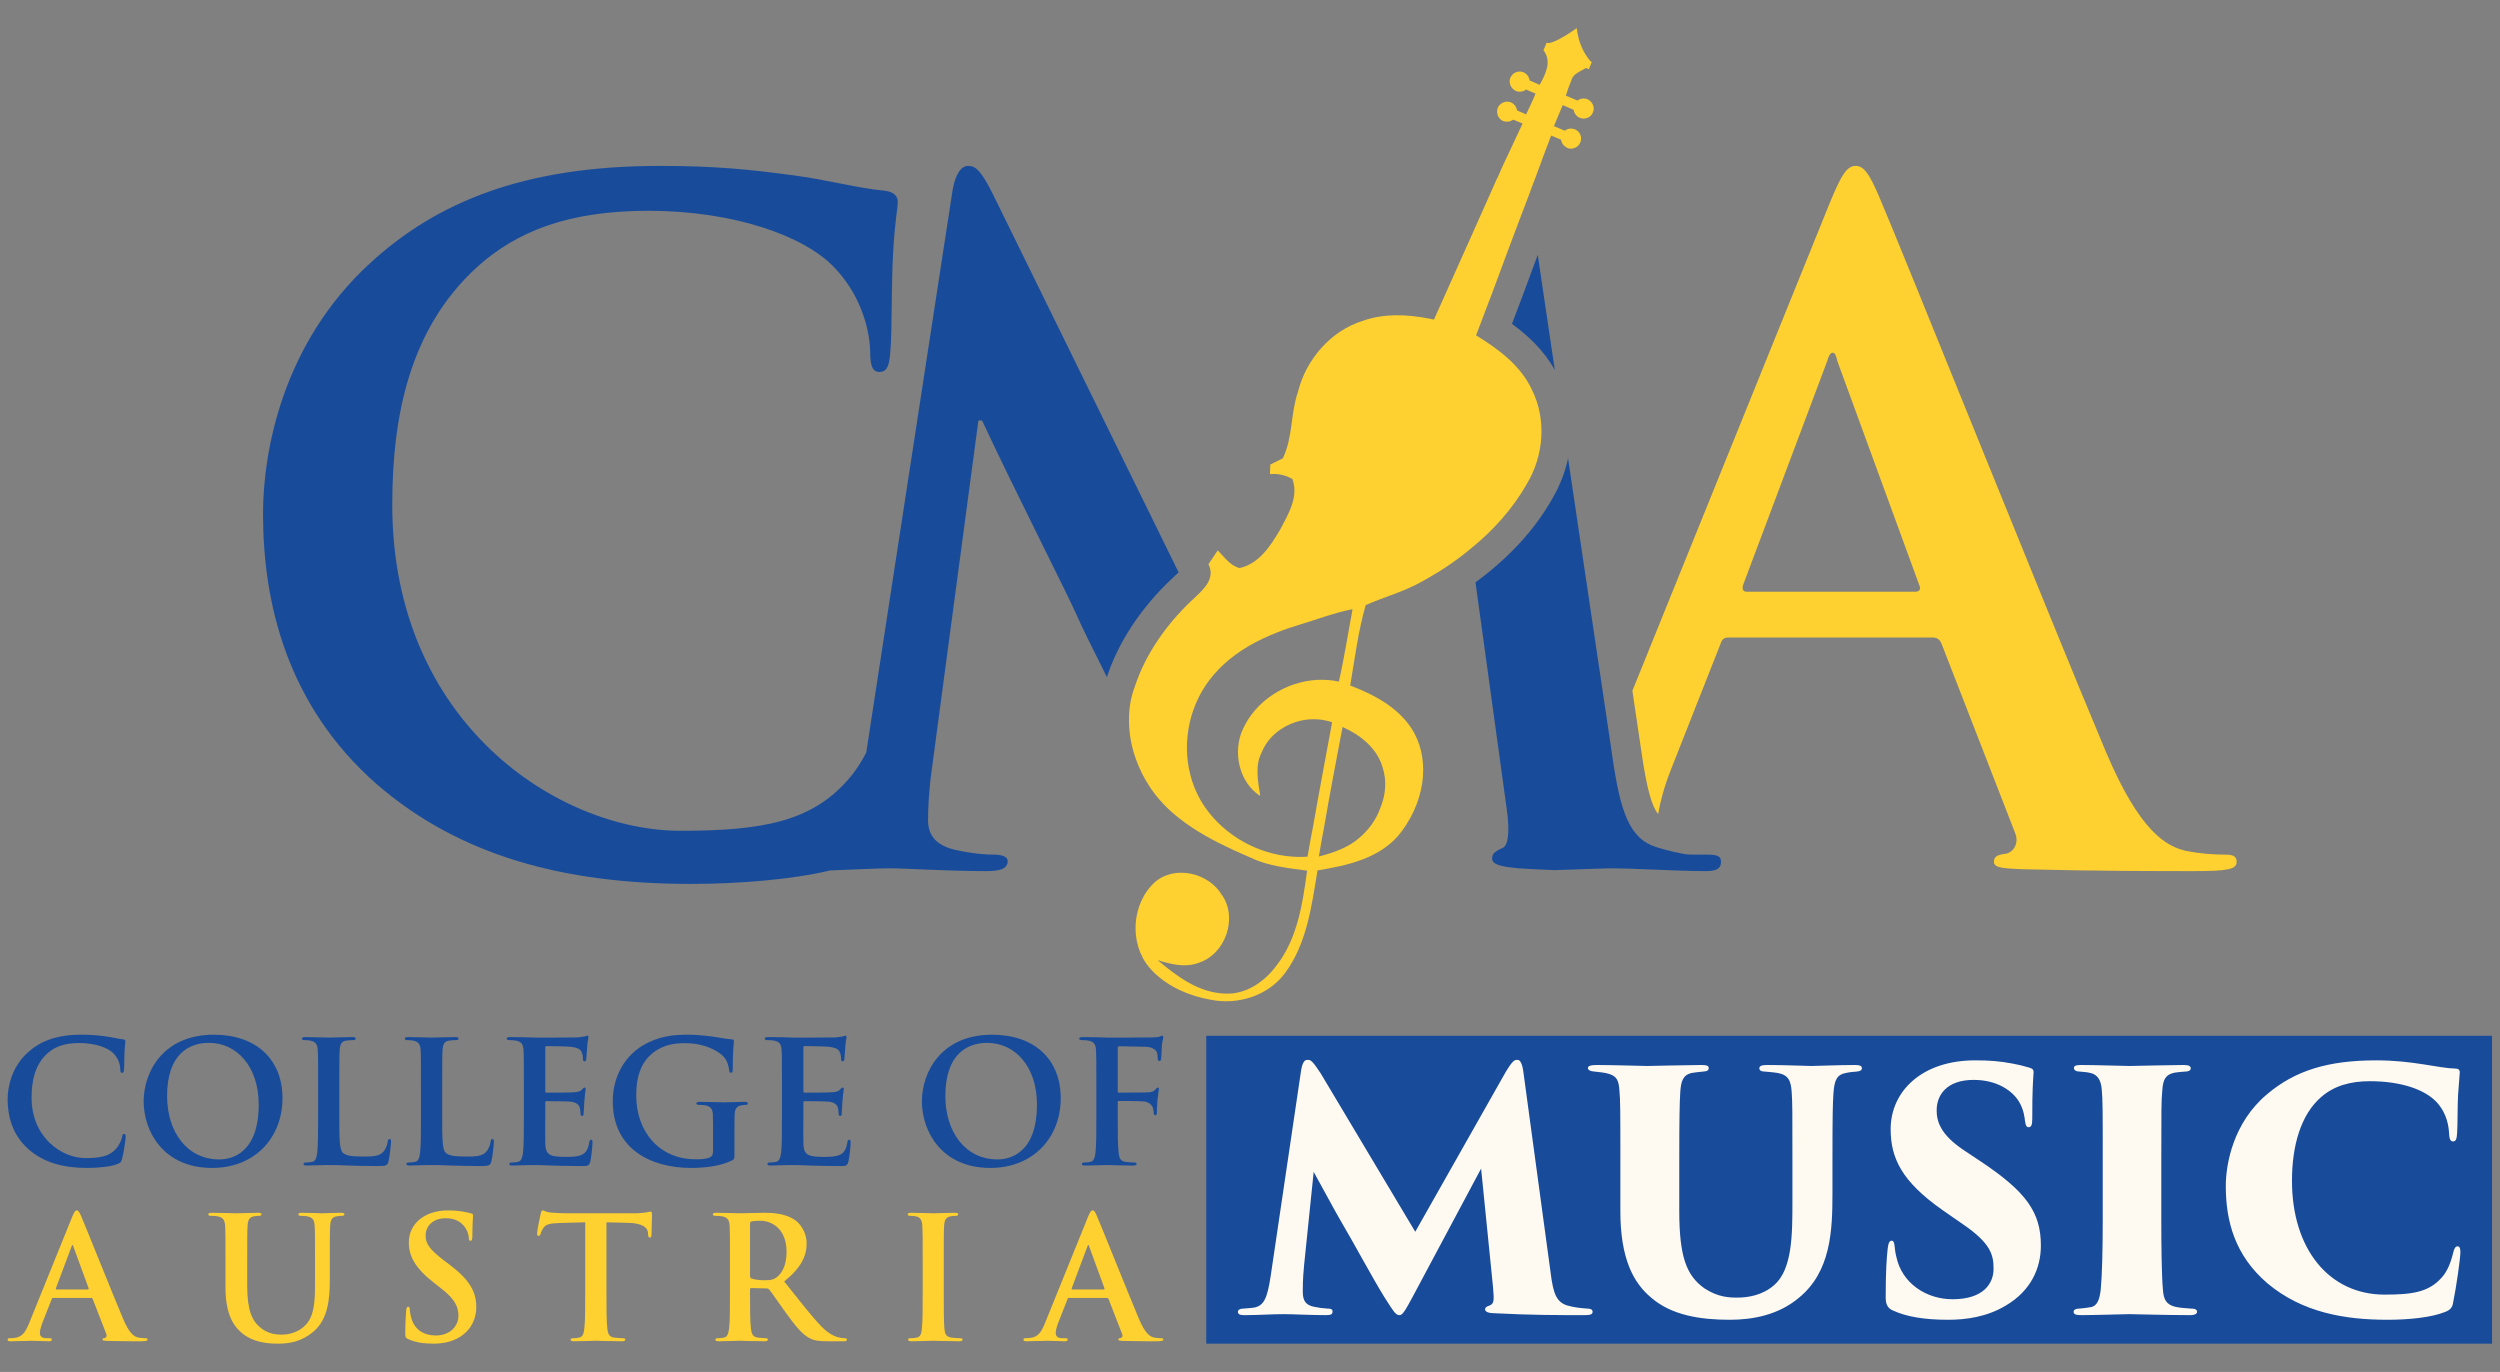 <?xml version="1.0" encoding="UTF-8" standalone="no"?> <svg xmlns="http://www.w3.org/2000/svg" xmlns:xlink="http://www.w3.org/1999/xlink" xmlns:serif="http://www.serif.com/" width="100%" height="100%" viewBox="0 0 820 450" version="1.1" xml:space="preserve" style="fill-rule:evenodd;clip-rule:evenodd;stroke-linejoin:round;stroke-miterlimit:2;"><rect x="0" y="0" width="820" height="450" fill="#808080" stroke="none"/> <g transform="matrix(0.963,0,0,0.845,19.999,60.549)"> <rect x="395.707" y="339.796" width="421.793" height="100.98" style="fill:rgb(255,250,241);"></rect> </g> <g transform="matrix(1.003,0,0,1.003,2.5,8.424)"> <path d="M435.347,214.473C432.941,213.991 430.486,213.799 427.982,213.943C417.97,214.617 408.247,220.634 403.963,230.021C400.545,237.337 402.615,247.301 409.499,251.826L409.594,251.633C408.873,246.916 407.814,241.958 410.173,237.482C412.194,232.668 416.382,229.298 421.244,227.71C425.047,226.506 429.282,226.458 433.134,227.806C431.112,238.83 428.994,249.901 427.068,260.973C426.345,264.582 425.72,268.144 425.094,271.754C417.2,272.284 409.21,270.118 402.519,265.93C397.512,262.801 393.229,258.565 390.244,253.511C388.656,250.767 387.452,247.83 386.73,244.846C383.89,233.679 386.73,221.211 394.288,212.403C395.347,211.151 396.502,209.948 397.705,208.841C402.711,204.22 408.825,200.898 415.226,198.395C417.778,197.384 420.329,196.518 422.928,195.748C428.368,194.111 433.663,192.041 439.247,190.934C439.439,190.886 439.632,190.886 439.824,190.838C438.332,198.684 437.129,206.675 435.347,214.473ZM449.643,242.536C451.088,247.012 450.655,251.682 448.826,256.014C447.526,259.577 445.311,262.706 442.471,265.207C438.717,268.721 433.711,270.407 428.801,271.706C429.331,268.77 429.763,265.737 430.389,262.801C432.315,251.585 434.433,240.417 436.551,229.346C442.327,231.898 447.814,236.23 449.643,242.536ZM517.611,24.722C517.37,24.481 517.081,24.241 516.648,24.048C515.542,23.615 514.289,23.807 513.375,24.481L509.573,22.892C510.054,21.305 510.632,19.62 511.305,18.031C511.884,15.672 514.242,15.047 516.119,13.843L517.081,14.228L518.044,11.918C517.419,11.484 517.034,10.907 516.648,10.377C514.578,7.538 513.664,4.216 513.375,2.339C513.182,1.376 513.135,0.798 513.135,0.798C512.268,1.376 511.45,1.954 510.728,2.435C505.915,5.516 504.181,5.756 503.604,5.66C503.411,5.612 503.315,5.516 503.315,5.516L502.257,8.019C505.048,11.725 502.978,15.768 501.005,19.33L497.731,17.935C497.587,16.78 496.817,15.721 495.71,15.239C494.41,14.71 492.87,15.095 492.003,16.105C491.762,16.394 491.57,16.731 491.426,17.02C491.329,17.164 491.281,17.357 491.281,17.501C491.281,17.598 491.233,17.598 491.233,17.694C491.233,17.79 491.233,17.838 491.185,18.031L491.233,18.657C491.329,19.667 491.955,20.582 492.822,21.112C492.918,21.256 493.11,21.305 493.158,21.305C493.784,21.593 494.458,21.689 495.084,21.497C495.517,21.497 495.806,21.352 496.142,21.16C496.287,21.064 496.384,20.967 496.528,20.871L499.657,22.219C498.742,24.529 497.635,26.744 496.576,29.006L493.592,27.706C493.447,26.551 492.677,25.588 491.666,25.107C490.078,24.433 488.344,25.107 487.478,26.503C487.43,26.599 487.334,26.696 487.334,26.84C487.094,27.37 487.046,28.043 487.141,28.621C487.238,29.68 488.009,30.691 489.018,31.172C490.078,31.558 491.136,31.461 492.003,30.932C492.052,30.932 492.148,30.835 492.244,30.835C492.292,30.739 492.292,30.739 492.388,30.739L495.421,31.99C493.255,36.612 491.136,41.232 488.923,45.853C488.344,47.153 487.767,48.501 487.189,49.801C487.141,49.849 487.141,49.897 487.094,49.897C484.349,56.106 481.557,62.268 478.814,68.477C474.675,77.671 470.583,86.865 466.443,96.107C465.914,96.011 465.336,95.867 464.806,95.77C457.682,94.423 450.269,94.037 443.386,96.444C432.748,99.669 424.613,109.103 421.966,119.742C419.51,126.866 420.329,134.712 417.008,141.499C415.708,142.173 414.264,142.799 412.916,143.52C412.868,144.531 412.868,145.59 412.82,146.649C415.468,146.409 417.923,146.986 420.136,148.238C422.302,154.062 418.789,159.743 416.141,164.797C413.06,169.995 409.258,176.012 402.856,177.36C399.775,176.59 397.946,173.798 395.732,171.583C394.721,173.124 393.71,174.616 392.699,176.108C395.202,181.066 390.629,184.725 387.404,187.806C387.26,187.902 387.115,188.046 387.019,188.142C378.788,196.037 372.049,205.567 368.535,216.35C367.235,219.864 366.658,223.522 366.706,227.229C366.706,231.513 367.524,235.893 369.016,239.985C370.172,243.114 371.615,246.05 373.397,248.746C376.093,252.885 379.462,256.351 383.264,259.288C388.511,263.427 394.576,266.652 400.69,269.492C402.663,270.407 404.685,271.273 406.658,272.139C412.386,274.883 418.741,275.46 424.95,276.328C423.506,287.158 421.773,298.614 414.889,307.423C410.943,312.718 404.878,316.906 398.042,316.52C389.474,316.232 382.35,310.888 376.093,305.594C380.328,306.893 385.046,308.145 389.474,306.46C398.235,303.668 402.374,291.874 397.128,284.318C392.796,277.049 381.772,274.402 375.226,280.034C367.476,287.061 366.658,300.25 373.493,308.145C378.499,313.921 386.056,317.243 393.469,318.542C402.326,320.324 412.194,317.243 417.681,309.878C424.902,300.203 426.442,287.784 428.368,276.231C437.802,274.691 448.007,272.525 454.698,264.967C458.79,260.057 461.726,253.896 462.64,247.446C463.411,241.862 462.64,236.134 459.896,231.127C455.469,223.282 447.14,218.853 439.053,215.772C440.546,207.012 441.653,198.01 444.108,189.49C449.548,187.035 455.469,185.447 460.859,182.655C467.069,179.382 473.038,175.579 478.477,171.006C485.746,165.134 492.099,158.106 496.768,149.922C502.352,140.729 503.315,128.791 498.502,119.116C494.844,111.173 487.575,105.782 480.21,101.257C483.917,91.679 487.478,82.1 490.993,72.569C493.158,66.841 495.276,61.112 497.491,55.384C498.213,53.363 498.983,51.341 499.753,49.367C501.342,44.891 503.074,40.414 504.76,35.937L508.032,37.286C508.129,38.344 508.755,39.259 509.718,39.74L509.958,39.981C511.691,40.655 513.616,39.836 514.289,38.2C514.867,36.852 514.482,35.312 513.375,34.397C513.135,34.204 512.846,34.06 512.604,33.916C511.547,33.531 510.584,33.531 509.621,34.06C509.573,34.157 509.38,34.253 509.236,34.349L505.674,32.857C506.636,30.546 507.552,28.236 508.562,25.974L512.124,27.514C512.219,28.476 512.797,29.343 513.568,29.824C513.76,29.969 513.953,30.065 514.097,30.113C515.781,30.835 517.755,30.065 518.429,28.332C518.96,27.08 518.623,25.684 517.611,24.722Z" style="fill:rgb(254,209,48);fill-rule:nonzero;"></path> <path d="M505.963,112.617L500.379,74.927L499.994,75.987C497.394,83.111 494.699,90.283 491.955,97.503C497.299,101.45 502.449,106.263 505.963,112.617Z" style="fill:rgb(24,76,155);fill-rule:nonzero;"></path> <path d="M314.141,45.853C311.783,45.853 309.954,48.549 309.039,53.651L280.777,237.748C279.128,240.882 277.143,243.975 274.911,246.483C262.925,260.298 246.751,263.283 220.084,263.283C179.987,263.283 125.786,227.951 125.786,156.662C125.786,127.636 131.467,99.188 153.32,79.116C166.509,67.129 183.55,60.535 209.591,60.535C237.173,60.535 260.518,68.621 270.386,79.116C277.895,86.913 281.794,97.359 282.083,106.648C282.083,110.836 282.661,113.243 285.068,113.243C287.763,113.243 288.389,110.836 288.677,106.36C289.255,100.391 288.967,83.881 289.593,74.013C290.17,63.519 291.085,59.957 291.085,57.55C291.085,55.769 289.881,54.277 286.56,53.94C277.607,53.074 268.028,50.378 256.618,48.886C242.852,47.057 231.781,45.853 213.201,45.853C168.579,45.853 140.131,57.839 118.566,77.623C89.828,103.953 83.523,139.285 83.523,159.646C83.523,188.72 91.321,222.271 120.684,248.023C147.929,271.658 182.346,280.66 223.406,280.66C238.812,280.66 256.461,279.26 269.027,276.246C276.685,275.975 284.531,275.557 288.389,275.557C293.78,275.557 307.258,276.472 319.869,276.472C324.346,276.472 327.042,275.846 327.042,273.15C327.042,271.658 324.924,271.081 322.517,271.081C319.533,271.081 315.345,270.744 309.954,269.54C304.851,268.384 301,265.689 301,259.96C301,255.196 301.289,251.296 301.867,245.906L317.463,129.128L318.666,129.128C329.112,151.559 347.115,186.891 349.81,193.197C351.062,196.133 354.865,203.787 359.486,213.028C363.144,201.765 370.412,190.694 380.376,181.163L381.58,180.056C381.965,179.67 382.494,179.237 382.927,178.756L322.228,55.143C318.329,47.346 316.548,45.853 314.141,45.853Z" style="fill:rgb(24,76,155);fill-rule:nonzero;"></path> <path d="M623.799,185.11L568.683,185.11C567.48,185.11 567.191,184.244 567.48,183.04L595.062,109.633C595.35,108.477 595.928,106.937 596.844,106.937C597.758,106.937 598.047,108.477 598.336,109.633L625.291,183.329C625.58,184.244 625.291,185.11 623.799,185.11ZM725.029,271.081C721.419,271.081 716.942,270.744 712.417,269.876C706.159,268.384 697.447,264.149 686.087,237.241C666.928,191.705 618.985,71.943 611.813,55.433C608.829,48.549 607.048,45.853 604.352,45.853C601.32,45.853 599.539,49.175 595.928,57.839L531.33,217.505L534.219,237C536.048,249.804 537.732,255.34 539.754,257.796C540.38,253.992 541.727,248.841 543.845,243.498L560.019,202.487C560.596,200.705 561.222,200.08 562.715,200.08L629.479,200.08C630.971,200.08 631.885,200.705 632.464,202.198L656.435,263.86C657.927,267.47 655.857,270.165 653.74,270.744C650.756,271.081 649.552,271.658 649.552,273.439C649.552,275.557 653.162,275.557 658.553,275.846C682.476,276.472 704.33,276.472 715.113,276.472C726.232,276.472 728.927,275.846 728.927,273.439C728.927,271.37 727.387,271.081 725.029,271.081Z" style="fill:rgb(254,209,48);fill-rule:nonzero;"></path> <path d="M555.831,271.081L551.354,271.081C550.488,271.081 549.718,271.033 548.948,270.984C547.696,270.791 546.348,270.502 544.904,270.165L544.856,270.165C543.124,269.781 541.294,269.299 539.321,268.673C530.368,265.978 527.384,257.266 524.687,238.396L524.206,235.075L510.295,141.499C509.284,146.168 507.503,150.741 504.952,154.976C499.271,164.989 490.752,174.183 480.017,182.029L490.222,256.062C491.426,264.486 490.51,268.384 488.73,268.962C487.286,269.588 486.227,270.213 485.746,271.081C485.553,271.417 485.457,271.802 485.457,272.236C485.457,274.065 487.238,274.931 494.121,275.557C496.768,275.749 500.764,275.942 505.529,276.134C505.818,276.183 506.107,276.134 506.395,276.134C514.818,275.894 521.51,275.557 523.484,275.557C532.774,275.557 545.627,276.472 555.206,276.472C558.527,276.472 560.307,275.846 560.307,273.439C560.307,272.621 560.115,272.091 559.586,271.754C558.96,271.273 557.805,271.081 555.831,271.081Z" style="fill:rgb(24,76,155);fill-rule:nonzero;"></path> <path d="M799.72,417.565C799.504,419.187 798.747,420.052 796.908,420.703C792.579,422.432 785.22,423.191 778.298,423.191C764.23,423.191 750.381,420.811 739.018,411.288C728.415,402.201 725.386,391.054 725.386,379.476C725.386,372.119 727.874,358.702 738.802,349.504C748.108,341.606 758.929,338.36 774.619,338.36C780.786,338.36 785.763,339.01 789.983,339.659C794.851,340.416 797.449,340.957 800.694,341.065C801.885,341.172 801.885,341.823 801.885,342.471C801.885,343.337 801.56,345.935 801.343,349.614C801.128,353.183 801.235,359.568 801.019,362.273C800.91,363.897 800.694,364.871 799.72,364.871C798.855,364.871 798.53,364.112 798.423,362.598C798.314,360.218 797.882,355.888 794.31,351.994C790.523,347.99 782.95,345.177 772.454,345.177C766.07,345.177 760.769,346.691 756.548,350.371C749.948,356.106 747.027,366.167 747.027,377.747C747.027,400.036 759.145,414.967 777.322,414.967C786.196,414.967 791.715,414.21 795.934,409.449C797.449,407.827 798.639,405.447 799.504,402.201C800.046,399.928 800.369,399.169 801.235,399.169C801.993,399.169 802.101,400.251 802.101,401.117C802.101,402.956 800.802,412.372 799.72,417.565ZM713.705,421.676C706.346,421.676 694.769,421.351 693.796,421.351C693.255,421.351 681.895,421.676 678.216,421.676C676.484,421.676 675.619,421.459 675.619,420.593C675.619,419.837 676.484,419.512 677.783,419.512C678.864,419.404 679.946,419.296 681.136,419.079C683.409,418.753 684.166,416.373 684.491,413.236C684.924,408.693 685.141,400.902 685.141,390.297L685.141,371.252C685.141,354.482 685.141,351.343 684.816,347.882C684.598,344.852 683.409,342.905 681.029,342.471C680.271,342.256 679.19,342.147 677.783,342.039C676.484,342.039 675.726,341.606 675.726,340.849C675.726,340.199 676.267,339.875 678.106,339.875C682.435,339.875 693.04,340.199 693.905,340.199C694.879,340.199 707.645,339.875 711.542,339.875C713.382,339.875 713.922,340.307 713.922,340.957C713.922,341.823 712.949,342.039 711.865,342.039C710.784,342.147 710.135,342.147 708.729,342.364C705.916,342.905 704.833,344.311 704.617,348.207C704.292,351.669 704.292,354.482 704.292,371.252L704.292,390.297C704.292,398.845 704.399,408.908 704.833,413.453C705.05,416.266 705.698,418.213 708.944,418.971C710.351,419.296 712.299,419.404 713.705,419.512C715.544,419.512 715.977,419.945 715.977,420.593C715.977,421.136 715.436,421.676 713.705,421.676ZM653.443,418.539C647.167,422.325 640.242,423.191 634.615,423.191C626.5,423.191 620.765,422.11 616.546,420.161C614.707,419.404 614.166,417.997 614.166,415.832C614.166,407.069 614.489,402.956 614.814,399.928C615.032,397.979 615.463,397.331 616.113,397.331C616.871,397.331 616.978,398.304 617.087,399.169C617.194,400.251 617.302,401.225 617.627,402.524C619.467,411.396 627.583,416.481 636.022,416.481C646.301,416.481 649.439,411.18 649.439,406.528C649.439,401.983 648.573,398.197 639.376,391.919L632.668,387.267C619.467,377.962 615.788,370.389 615.788,360.867C615.788,348.423 626.066,338.36 643.38,338.36C648.032,338.36 651.278,338.578 655.823,339.443C657.554,339.766 659.394,340.199 661.124,340.74C662.208,341.065 662.531,341.39 662.531,342.256C662.315,345.717 662.097,347.882 662.097,357.512C662.097,359.459 661.774,360.218 660.909,360.218C660.368,360.218 659.935,359.893 659.718,358.161C659.61,357.08 659.285,354.374 657.77,351.886C655.716,348.423 650.737,344.744 642.947,344.744C634.075,344.744 630.829,349.722 630.829,354.7C630.829,358.378 632.128,362.598 639.483,367.576L645.002,371.252C660.15,381.316 664.913,388.025 664.913,398.953C664.913,406.42 661.557,413.778 653.443,418.539ZM604.545,342.039C603.356,342.147 602.706,342.147 601.191,342.471C598.27,343.012 597.404,344.636 597.08,349.072C596.864,352.535 596.755,355.348 596.755,371.252L596.755,381.857C596.755,394.192 596.214,407.501 585.718,416.05C579.01,421.676 570.571,423.191 563.213,423.191C553.69,423.191 544.168,421.785 537.461,415.941C531.724,411.18 527.397,403.282 527.397,387.701L527.397,371.252C527.397,354.482 527.397,351.454 527.072,347.99C526.856,344.961 526.206,343.553 523.719,342.796C522.529,342.364 520.039,342.147 519.065,342.039C517.443,341.931 516.793,341.497 516.793,340.849C516.793,340.199 517.659,339.875 519.714,339.875C524.367,339.875 535.296,340.199 536.269,340.199C537.135,340.199 550.011,339.875 553.906,339.875C555.745,339.875 556.288,340.199 556.288,340.849C556.288,341.713 555.745,341.931 554.339,342.039C553.365,342.147 551.85,342.256 550.769,342.471C547.739,343.122 547.198,345.392 546.981,348.856C546.765,352.317 546.658,357.403 546.658,371.252L546.658,387.485C546.658,402.415 548.93,408.693 554.882,412.912C559.316,415.832 562.995,415.941 565.701,415.941C569.164,415.941 573.817,415.184 577.603,411.938C583.663,406.744 583.663,395.383 583.663,384.239L583.663,371.252C583.663,355.348 583.663,352.535 583.445,349.072C583.229,344.961 582.364,343.122 578.793,342.471C577.603,342.256 576.953,342.256 574.79,342.039C573.384,342.039 572.844,341.606 572.844,340.957C572.844,340.307 573.384,339.875 575.331,339.875C581.498,339.875 588.099,340.199 589.829,340.199C591.778,340.199 598.811,339.875 604.112,339.875C605.736,339.875 606.385,340.199 606.385,340.957C606.385,341.497 605.952,341.931 604.545,342.039ZM515.723,421.676C506.742,421.676 497.977,421.676 485.643,421.026C483.587,420.918 483.154,420.27 483.154,419.727C483.154,419.296 483.587,418.864 484.344,418.646C486.076,417.997 486.184,417.347 485.751,412.479L481.857,373.743L459.566,415.507C456.645,421.026 455.997,421.676 455.131,421.676C453.939,421.676 453.291,420.593 450.26,415.832C446.474,409.774 439.874,397.438 435.762,390.513C433.923,387.374 429.161,378.502 427.105,374.824L423.968,405.336C423.535,409.99 423.535,412.372 423.535,413.994C423.535,417.131 424.618,418.43 427.321,418.971C428.945,419.296 429.919,419.404 431.325,419.512C432.949,419.512 433.272,419.837 433.272,420.486C433.272,421.351 432.84,421.676 431.11,421.676C426.347,421.676 420.396,421.351 417.15,421.351C413.797,421.351 408.711,421.676 404.707,421.676C403.626,421.676 402.327,421.676 402.327,420.593C402.327,419.945 402.977,419.512 404.491,419.512C405.357,419.404 406.547,419.404 407.737,419.187C410.876,418.539 411.957,416.05 413.04,408.908L422.886,342.364C423.319,339.118 424.075,338.144 425.158,338.144C426.347,338.144 427.105,339.225 429.378,342.58L460.324,394.41L489.97,342.039C491.703,339.225 492.568,338.144 493.65,338.144C494.731,338.144 495.382,339.659 495.707,342.364L504.579,407.717C505.445,414.751 506.526,417.456 510.097,418.539C512.26,419.187 514.857,419.404 516.263,419.512C517.671,419.512 518.32,419.837 518.32,420.593C518.32,421.459 517.455,421.676 515.723,421.676ZM391.977,330.335L391.977,430.999L812.451,430.999L812.451,330.335L391.977,330.335Z" style="fill:rgb(24,76,155);fill-rule:nonzero;"></path> <path d="M6.891,367.481C1.448,362.702 0,356.475 0,351.086C0,347.307 1.167,340.75 6.502,335.859C10.507,332.189 15.783,329.967 24.064,329.967C27.512,329.967 29.567,330.189 32.123,330.524C34.237,330.799 36.015,331.302 37.68,331.469C38.291,331.524 38.513,331.8 38.513,332.134C38.513,332.579 38.35,333.247 38.237,335.189C38.124,337.027 38.182,340.081 38.07,341.194C38.015,342.027 37.902,342.47 37.404,342.47C36.956,342.47 36.847,342.027 36.847,341.248C36.793,339.524 36.069,337.582 34.68,336.135C32.847,334.189 28.512,332.691 23.399,332.691C18.562,332.691 15.394,333.914 12.95,336.135C8.891,339.859 7.837,345.14 7.837,350.53C7.837,363.756 17.896,370.313 25.345,370.313C30.291,370.313 33.291,369.756 35.513,367.2C36.458,366.146 37.182,364.535 37.404,363.535C37.572,362.643 37.68,362.421 38.124,362.421C38.513,362.421 38.626,362.811 38.626,363.258C38.626,363.923 37.961,368.756 37.404,370.648C37.124,371.594 36.902,371.87 35.956,372.259C33.734,373.151 29.512,373.539 25.956,373.539C18.34,373.539 11.95,371.87 6.891,367.481Z" style="fill:rgb(24,76,155);fill-rule:nonzero;"></path> <path d="M82.108,352.81C82.108,340.362 74.94,332.637 65.822,332.637C59.432,332.637 52.152,336.194 52.152,350.032C52.152,361.588 58.546,370.756 69.216,370.756C73.103,370.756 82.108,368.87 82.108,352.81ZM44.482,351.751C44.482,342.248 50.763,329.967 67.438,329.967C81.275,329.967 89.887,338.027 89.887,350.751C89.887,363.48 80.995,373.539 66.881,373.539C50.93,373.539 44.482,361.588 44.482,351.751Z" style="fill:rgb(24,76,155);fill-rule:nonzero;"></path> <path d="M108.476,356.643C108.476,363.756 108.476,367.589 109.644,368.593C110.59,369.426 112.033,369.816 116.368,369.816C119.314,369.816 121.482,369.756 122.871,368.259C123.541,367.535 124.206,365.978 124.314,364.923C124.373,364.421 124.482,364.091 124.93,364.091C125.314,364.091 125.373,364.368 125.373,365.037C125.373,365.648 124.984,369.816 124.541,371.426C124.206,372.648 123.925,372.929 121.038,372.929C117.038,372.929 114.146,372.816 111.644,372.761C109.146,372.648 107.146,372.594 104.865,372.594C104.255,372.594 103.032,372.594 101.698,372.648C100.417,372.648 98.973,372.761 97.865,372.761C97.14,372.761 96.751,372.594 96.751,372.205C96.751,371.924 96.973,371.761 97.638,371.761C98.475,371.761 99.14,371.648 99.643,371.535C100.752,371.313 101.032,370.091 101.254,368.481C101.531,366.146 101.531,361.756 101.531,356.643L101.531,346.864C101.531,338.415 101.531,336.859 101.422,335.081C101.309,333.189 100.865,332.302 99.028,331.913C98.584,331.8 97.919,331.746 97.195,331.746C96.584,331.746 96.249,331.632 96.249,331.247C96.249,330.859 96.638,330.746 97.475,330.746C100.087,330.746 103.589,330.913 105.087,330.913C106.422,330.913 110.476,330.746 112.644,330.746C113.423,330.746 113.812,330.859 113.812,331.247C113.812,331.632 113.481,331.746 112.811,331.746C112.2,331.746 111.314,331.8 110.644,331.913C109.146,332.189 108.698,333.134 108.59,335.081C108.476,336.859 108.476,338.415 108.476,346.864L108.476,356.643Z" style="fill:rgb(24,76,155);fill-rule:nonzero;"></path> <path d="M142.116,356.643C142.116,363.756 142.116,367.589 143.284,368.593C144.23,369.426 145.673,369.816 150.008,369.816C152.954,369.816 155.121,369.756 156.511,368.259C157.18,367.535 157.845,365.978 157.954,364.923C158.013,364.421 158.122,364.091 158.57,364.091C158.954,364.091 159.013,364.368 159.013,365.037C159.013,365.648 158.624,369.816 158.18,371.426C157.845,372.648 157.565,372.929 154.678,372.929C150.678,372.929 147.786,372.816 145.284,372.761C142.786,372.648 140.786,372.594 138.505,372.594C137.894,372.594 136.673,372.594 135.338,372.648C134.057,372.648 132.614,372.761 131.505,372.761C130.781,372.761 130.392,372.594 130.392,372.205C130.392,371.924 130.614,371.761 131.279,371.761C132.115,371.761 132.781,371.648 133.283,371.535C134.392,371.313 134.673,370.091 134.894,368.481C135.17,366.146 135.17,361.756 135.17,356.643L135.17,346.864C135.17,338.415 135.17,336.859 135.062,335.081C134.949,333.189 134.505,332.302 132.668,331.913C132.224,331.8 131.559,331.746 130.835,331.746C130.224,331.746 129.889,331.632 129.889,331.247C129.889,330.859 130.279,330.746 131.115,330.746C133.727,330.746 137.229,330.913 138.727,330.913C140.062,330.913 144.116,330.746 146.284,330.746C147.062,330.746 147.451,330.859 147.451,331.247C147.451,331.632 147.121,331.746 146.451,331.746C145.841,331.746 144.953,331.8 144.284,331.913C142.786,332.189 142.338,333.134 142.229,335.081C142.116,336.859 142.116,338.415 142.116,346.864L142.116,356.643Z" style="fill:rgb(24,76,155);fill-rule:nonzero;"></path> <path d="M168.815,346.864C168.815,338.415 168.815,336.859 168.706,335.081C168.593,333.189 168.149,332.302 166.312,331.913C165.869,331.8 164.923,331.746 164.149,331.746C163.534,331.746 163.203,331.632 163.203,331.247C163.203,330.859 163.593,330.746 164.425,330.746C165.923,330.746 167.538,330.799 168.928,330.799C170.371,330.859 171.647,330.913 172.426,330.913C174.204,330.913 185.263,330.913 186.323,330.859C187.377,330.746 188.268,330.632 188.712,330.524C188.988,330.469 189.323,330.302 189.598,330.302C189.879,330.302 189.933,330.524 189.933,330.799C189.933,331.189 189.657,331.859 189.49,334.415C189.431,334.967 189.323,337.415 189.209,338.081C189.155,338.361 189.047,338.692 188.657,338.692C188.268,338.692 188.155,338.415 188.155,337.914C188.155,337.524 188.101,336.582 187.82,335.914C187.431,334.914 186.879,334.247 184.096,333.914C183.155,333.8 177.317,333.691 176.209,333.691C175.928,333.691 175.82,333.859 175.82,334.247L175.82,348.307C175.82,348.697 175.874,348.918 176.209,348.918C177.43,348.918 183.82,348.918 185.1,348.805C186.431,348.697 187.263,348.529 187.766,347.973C188.155,347.529 188.377,347.253 188.657,347.253C188.879,347.253 189.047,347.362 189.047,347.697C189.047,348.027 188.82,348.918 188.598,351.751C188.544,352.865 188.377,355.086 188.377,355.475C188.377,355.918 188.377,356.53 187.879,356.53C187.49,356.53 187.377,356.308 187.377,356.032C187.323,355.475 187.323,354.751 187.155,354.032C186.879,352.918 186.1,352.086 184.042,351.865C182.987,351.751 177.485,351.697 176.15,351.697C175.874,351.697 175.82,351.918 175.82,352.253L175.82,356.643C175.82,358.535 175.761,363.643 175.82,365.258C175.928,369.091 176.82,369.924 182.485,369.924C183.933,369.924 186.263,369.924 187.712,369.259C189.155,368.593 189.82,367.426 190.209,365.146C190.323,364.535 190.436,364.313 190.82,364.313C191.268,364.313 191.268,364.756 191.268,365.313C191.268,366.589 190.82,370.372 190.544,371.481C190.155,372.929 189.657,372.929 187.544,372.929C183.376,372.929 180.318,372.816 177.928,372.761C175.539,372.648 173.815,372.594 172.15,372.594C171.539,372.594 170.317,372.594 168.982,372.648C167.706,372.648 166.258,372.761 165.149,372.761C164.425,372.761 164.036,372.594 164.036,372.205C164.036,371.924 164.258,371.761 164.923,371.761C165.76,371.761 166.425,371.648 166.928,371.535C168.036,371.313 168.317,370.091 168.538,368.481C168.815,366.146 168.815,361.756 168.815,356.643L168.815,346.864Z" style="fill:rgb(24,76,155);fill-rule:nonzero;"></path> <path d="M237.687,369.038C237.687,370.535 237.633,370.648 236.963,371.038C233.352,372.929 227.904,373.539 223.569,373.539C209.952,373.539 197.893,367.091 197.893,351.751C197.893,342.859 202.509,336.637 207.563,333.579C212.898,330.356 217.844,329.967 222.514,329.967C226.347,329.967 231.239,330.632 232.352,330.859C233.519,331.081 235.465,331.411 236.741,331.469C237.407,331.524 237.52,331.746 237.52,332.134C237.52,332.746 237.131,334.302 237.131,341.248C237.131,342.14 236.963,342.415 236.52,342.415C236.131,342.415 236.017,342.14 235.963,341.692C235.796,340.415 235.519,338.637 234.076,337.081C232.406,335.302 227.963,332.746 221.682,332.746C218.623,332.746 214.568,332.967 210.677,336.194C207.563,338.805 205.563,342.972 205.563,349.805C205.563,361.756 213.179,370.703 224.904,370.703C226.347,370.703 228.293,370.703 229.628,370.091C230.46,369.703 230.682,368.978 230.682,368.037L230.682,362.811C230.682,360.032 230.682,357.923 230.628,356.253C230.574,354.367 230.071,353.475 228.239,353.086C227.795,352.973 226.849,352.918 226.071,352.918C225.574,352.918 225.239,352.81 225.239,352.475C225.239,352.032 225.628,351.918 226.406,351.918C229.293,351.918 232.795,352.086 234.465,352.086C236.185,352.086 239.131,351.918 240.963,351.918C241.687,351.918 242.076,352.032 242.076,352.475C242.076,352.81 241.741,352.918 241.352,352.918C240.909,352.918 240.52,352.973 239.855,353.086C238.352,353.362 237.796,354.308 237.741,356.253C237.687,357.923 237.687,360.145 237.687,362.923L237.687,369.038Z" style="fill:rgb(24,76,155);fill-rule:nonzero;"></path> <path d="M253.222,346.864C253.222,338.415 253.222,336.859 253.113,335.081C253,333.189 252.556,332.302 250.719,331.913C250.276,331.8 249.33,331.746 248.552,331.746C247.941,331.746 247.611,331.632 247.611,331.247C247.611,330.859 248,330.746 248.832,330.746C250.335,330.746 251.946,330.799 253.335,330.799C254.779,330.859 256.053,330.913 256.833,330.913C258.611,330.913 269.671,330.913 270.73,330.859C271.784,330.746 272.676,330.632 273.119,330.524C273.395,330.469 273.73,330.302 274.006,330.302C274.286,330.302 274.341,330.524 274.341,330.799C274.341,331.189 274.065,331.859 273.897,334.415C273.838,334.967 273.73,337.415 273.616,338.081C273.562,338.361 273.449,338.692 273.065,338.692C272.676,338.692 272.562,338.415 272.562,337.914C272.562,337.524 272.508,336.582 272.227,335.914C271.838,334.914 271.286,334.247 268.503,333.914C267.562,333.8 261.724,333.691 260.616,333.691C260.334,333.691 260.226,333.859 260.226,334.247L260.226,348.307C260.226,348.697 260.281,348.918 260.616,348.918C261.838,348.918 268.227,348.918 269.508,348.805C270.838,348.697 271.675,348.529 272.173,347.973C272.562,347.529 272.784,347.253 273.065,347.253C273.286,347.253 273.449,347.362 273.449,347.697C273.449,348.027 273.227,348.918 273.006,351.751C272.951,352.865 272.784,355.086 272.784,355.475C272.784,355.918 272.784,356.53 272.286,356.53C271.897,356.53 271.784,356.308 271.784,356.032C271.73,355.475 271.73,354.751 271.562,354.032C271.286,352.918 270.508,352.086 268.449,351.865C267.394,351.751 261.892,351.697 260.557,351.697C260.281,351.697 260.226,351.918 260.226,352.253L260.226,356.643C260.226,358.535 260.168,363.643 260.226,365.258C260.334,369.091 261.226,369.924 266.892,369.924C268.34,369.924 270.671,369.924 272.119,369.259C273.562,368.593 274.227,367.426 274.616,365.146C274.73,364.535 274.843,364.313 275.232,364.313C275.676,364.313 275.676,364.756 275.676,365.313C275.676,366.589 275.232,370.372 274.951,371.481C274.562,372.929 274.065,372.929 271.951,372.929C267.783,372.929 264.725,372.816 262.335,372.761C259.946,372.648 258.221,372.594 256.557,372.594C255.946,372.594 254.724,372.594 253.389,372.648C252.109,372.648 250.665,372.761 249.556,372.761C248.832,372.761 248.443,372.594 248.443,372.205C248.443,371.924 248.665,371.761 249.33,371.761C250.167,371.761 250.833,371.648 251.335,371.535C252.444,371.313 252.724,370.091 252.946,368.481C253.222,366.146 253.222,361.756 253.222,356.643L253.222,346.864Z" style="fill:rgb(24,76,155);fill-rule:nonzero;"></path> <path d="M336.611,352.81C336.611,340.362 329.443,332.637 320.325,332.637C313.935,332.637 306.655,336.194 306.655,350.032C306.655,361.588 313.049,370.756 323.719,370.756C327.606,370.756 336.611,368.87 336.611,352.81ZM298.985,351.751C298.985,342.248 305.265,329.967 321.941,329.967C335.778,329.967 344.389,338.027 344.389,350.751C344.389,363.48 335.498,373.539 321.384,373.539C305.433,373.539 298.985,361.588 298.985,351.751Z" style="fill:rgb(24,76,155);fill-rule:nonzero;"></path> <path d="M363.038,356.643C363.038,361.978 363.038,366.146 363.314,368.481C363.481,370.091 363.816,371.313 365.481,371.535C366.26,371.648 367.481,371.761 368.26,371.761C368.984,371.761 369.205,371.924 369.205,372.205C369.205,372.594 368.816,372.761 367.984,372.761C364.481,372.761 360.979,372.594 359.535,372.594C358.092,372.594 354.589,372.761 352.476,372.761C351.698,372.761 351.308,372.648 351.308,372.205C351.308,371.924 351.531,371.761 352.141,371.761C352.978,371.761 353.643,371.648 354.146,371.535C355.255,371.313 355.535,370.091 355.757,368.481C356.033,366.146 356.033,361.978 356.033,356.643L356.033,346.864C356.033,338.415 356.033,336.859 355.924,335.081C355.811,333.189 355.367,332.302 353.531,331.913C353.087,331.8 352.141,331.746 351.363,331.746C350.811,331.746 350.422,331.632 350.422,331.302C350.422,330.859 350.865,330.746 351.698,330.746C353.146,330.746 354.757,330.799 356.2,330.799C357.644,330.859 358.925,330.913 359.703,330.913C361.811,330.913 373.093,330.913 374.373,330.859C375.427,330.799 376.097,330.799 376.649,330.632C376.984,330.524 377.265,330.302 377.541,330.302C377.762,330.302 377.93,330.524 377.93,330.799C377.93,331.189 377.654,331.859 377.487,333.302C377.427,333.859 377.319,337.135 377.206,337.805C377.152,338.248 377.038,338.583 376.649,338.583C376.26,338.583 376.152,338.302 376.097,337.692C376.097,337.248 376.097,336.357 375.762,335.579C375.373,334.804 374.206,333.967 372.093,333.914L363.535,333.746C363.2,333.746 363.038,333.914 363.038,334.524L363.038,348.416C363.038,348.751 363.092,348.918 363.427,348.918L370.54,348.864C371.482,348.864 372.26,348.864 373.038,348.805C374.097,348.751 374.871,348.529 375.427,347.805C375.708,347.475 375.817,347.253 376.152,347.253C376.373,347.253 376.487,347.416 376.487,347.75C376.487,348.085 376.206,349.475 376.038,351.195C375.93,352.308 375.817,354.865 375.817,355.253C375.817,355.756 375.817,356.308 375.26,356.308C374.93,356.308 374.817,355.918 374.817,355.53C374.817,355.14 374.708,354.475 374.486,353.81C374.206,353.032 373.373,352.032 371.649,351.81C370.26,351.642 364.368,351.642 363.427,351.642C363.146,351.642 363.038,351.751 363.038,352.14L363.038,356.643Z" style="fill:rgb(24,76,155);fill-rule:nonzero;"></path> <path d="M26.232,413.27C26.508,413.27 26.562,413.103 26.508,412.935L21.508,399.265C21.453,399.043 21.394,398.767 21.227,398.767C21.064,398.767 20.951,399.043 20.897,399.265L15.783,412.881C15.729,413.103 15.783,413.27 16.005,413.27L26.232,413.27ZM14.892,416.048C14.616,416.048 14.503,416.162 14.394,416.493L11.394,424.108C10.837,425.497 10.556,426.832 10.556,427.497C10.556,428.497 11.059,429.221 12.783,429.221L13.616,429.221C14.281,429.221 14.449,429.33 14.449,429.664C14.449,430.108 14.114,430.221 13.503,430.221C11.724,430.221 9.335,430.054 7.615,430.054C7,430.054 3.946,430.221 1.054,430.221C0.334,430.221 0,430.108 0,429.664C0,429.33 0.221,429.221 0.665,429.221C1.167,429.221 1.945,429.167 2.389,429.108C4.946,428.778 6,426.886 7.113,424.108L21.064,389.654C21.729,388.039 22.064,387.427 22.616,387.427C23.118,387.427 23.453,387.929 24.01,389.206C25.34,392.265 34.232,414.492 37.789,422.941C39.902,427.941 41.513,428.719 42.68,428.999C43.513,429.167 44.346,429.221 45.015,429.221C45.459,429.221 45.735,429.276 45.735,429.664C45.735,430.108 45.237,430.221 43.183,430.221C41.178,430.221 37.124,430.221 32.675,430.108C31.676,430.054 31.01,430.054 31.01,429.664C31.01,429.33 31.232,429.221 31.788,429.167C32.178,429.054 32.567,428.551 32.286,427.886L27.843,416.438C27.73,416.162 27.567,416.048 27.286,416.048L14.892,416.048Z" style="fill:rgb(254,209,48);fill-rule:nonzero;"></path> <path d="M71.237,404.324C71.237,395.875 71.237,394.319 71.124,392.54C71.015,390.654 70.572,389.762 68.735,389.373C68.291,389.264 67.346,389.206 66.567,389.206C65.956,389.206 65.626,389.097 65.626,388.707C65.626,388.319 66.015,388.206 66.848,388.206C69.794,388.206 73.292,388.372 74.961,388.372C76.296,388.372 79.794,388.206 81.794,388.206C82.632,388.206 83.021,388.319 83.021,388.707C83.021,389.097 82.686,389.206 82.129,389.206C81.518,389.206 81.183,389.264 80.518,389.373C79.016,389.654 78.573,390.595 78.464,392.54C78.351,394.319 78.351,395.875 78.351,404.324L78.351,412.103C78.351,420.162 79.962,423.551 82.686,425.773C85.188,427.832 87.745,428.054 89.632,428.054C92.08,428.054 95.08,427.276 97.302,425.054C100.357,421.995 100.524,416.995 100.524,411.27L100.524,404.324C100.524,395.875 100.524,394.319 100.416,392.54C100.302,390.654 99.859,389.762 98.026,389.373C97.578,389.264 96.637,389.206 96.021,389.206C95.41,389.206 95.08,389.097 95.08,388.707C95.08,388.319 95.469,388.206 96.247,388.206C99.08,388.206 102.583,388.372 102.637,388.372C103.302,388.372 106.805,388.206 108.973,388.206C109.751,388.206 110.14,388.319 110.14,388.707C110.14,389.097 109.805,389.206 109.14,389.206C108.529,389.206 108.195,389.264 107.529,389.373C106.027,389.654 105.583,390.595 105.47,392.54C105.362,394.319 105.362,395.875 105.362,404.324L105.362,410.27C105.362,416.438 104.751,422.995 100.081,426.999C96.135,430.389 92.134,430.999 88.523,430.999C85.577,430.999 80.242,430.832 76.183,427.163C73.35,424.606 71.237,420.497 71.237,412.438L71.237,404.324Z" style="fill:rgb(254,209,48);fill-rule:nonzero;"></path> <path d="M131.09,429.551C130.199,429.167 130.031,428.886 130.031,427.664C130.031,424.606 130.253,421.275 130.312,420.384C130.366,419.551 130.533,418.94 130.977,418.94C131.479,418.94 131.533,419.438 131.533,419.886C131.533,420.606 131.755,421.773 132.032,422.719C133.258,426.832 136.534,428.33 139.982,428.33C144.982,428.33 147.426,424.941 147.426,421.995C147.426,419.271 146.593,416.714 141.982,413.103L139.426,411.103C133.312,406.325 131.199,402.433 131.199,397.93C131.199,391.817 136.312,387.427 144.036,387.427C147.648,387.427 149.983,387.984 151.43,388.372C151.928,388.486 152.209,388.649 152.209,389.039C152.209,389.762 151.983,391.373 151.983,395.708C151.983,396.93 151.82,397.378 151.372,397.378C150.983,397.378 150.815,397.043 150.815,396.378C150.815,395.875 150.539,394.152 149.371,392.708C148.539,391.654 146.928,389.984 143.317,389.984C139.203,389.984 136.701,392.373 136.701,395.708C136.701,398.265 137.982,400.21 142.593,403.713L144.15,404.88C150.874,409.935 153.263,413.773 153.263,419.049C153.263,422.275 152.041,426.108 148.037,428.719C145.258,430.497 142.15,430.999 139.203,430.999C135.977,430.999 133.479,430.611 131.09,429.551Z" style="fill:rgb(254,209,48);fill-rule:nonzero;"></path> <path d="M188.884,391.319L180.602,391.54C177.376,391.654 176.046,391.93 175.209,393.152C174.657,393.984 174.376,394.654 174.267,395.097C174.154,395.54 173.987,395.762 173.652,395.762C173.267,395.762 173.154,395.487 173.154,394.875C173.154,393.984 174.208,388.929 174.322,388.486C174.489,387.762 174.657,387.427 174.987,387.427C175.43,387.427 175.987,387.984 177.376,388.097C178.987,388.26 181.1,388.372 182.933,388.372L204.943,388.372C206.721,388.372 207.943,388.206 208.776,388.097C209.609,387.929 210.056,387.817 210.278,387.817C210.667,387.817 210.722,388.151 210.722,388.984C210.722,390.152 210.554,393.984 210.554,395.432C210.5,395.989 210.387,396.319 210.056,396.319C209.609,396.319 209.5,396.043 209.446,395.21L209.387,394.6C209.278,393.152 207.776,391.595 202.83,391.487L195.829,391.319L195.829,414.103C195.829,419.216 195.829,423.606 196.106,425.995C196.273,427.551 196.608,428.778 198.273,428.999C199.052,429.108 200.273,429.221 201.106,429.221C201.721,429.221 201.997,429.389 201.997,429.664C201.997,430.054 201.554,430.221 200.943,430.221C197.273,430.221 193.771,430.054 192.214,430.054C190.938,430.054 187.435,430.221 185.214,430.221C184.49,430.221 184.1,430.054 184.1,429.664C184.1,429.389 184.322,429.221 184.992,429.221C185.824,429.221 186.49,429.108 186.992,428.999C188.105,428.778 188.435,427.551 188.603,425.941C188.884,423.606 188.884,419.216 188.884,414.103L188.884,391.319Z" style="fill:rgb(254,209,48);fill-rule:nonzero;"></path> <path d="M242.781,408.713C242.781,409.325 242.894,409.546 243.283,409.713C244.45,410.103 246.116,410.27 247.505,410.27C249.727,410.27 250.451,410.048 251.451,409.325C253.121,408.103 254.732,405.546 254.732,400.989C254.732,393.097 249.505,390.817 246.229,390.817C244.84,390.817 243.84,390.875 243.283,391.042C242.894,391.152 242.781,391.373 242.781,391.817L242.781,408.713ZM236.224,404.324C236.224,395.875 236.224,394.319 236.115,392.54C236.002,390.654 235.559,389.762 233.721,389.373C233.278,389.264 232.332,389.206 231.554,389.206C230.943,389.206 230.613,389.097 230.613,388.707C230.613,388.319 231.002,388.206 231.835,388.206C234.781,388.206 238.283,388.372 239.446,388.372C241.337,388.372 245.559,388.206 247.283,388.206C250.786,388.206 254.51,388.54 257.51,390.595C259.066,391.654 261.289,394.487 261.289,398.21C261.289,402.324 259.565,406.102 253.953,410.66C258.898,416.881 262.732,421.828 266.013,425.276C269.126,428.497 271.402,428.886 272.235,429.054C272.846,429.167 273.348,429.221 273.792,429.221C274.235,429.221 274.461,429.389 274.461,429.664C274.461,430.108 274.072,430.221 273.403,430.221L268.126,430.221C265.013,430.221 263.624,429.941 262.176,429.167C259.786,427.886 257.677,425.276 254.564,420.995C252.343,417.94 249.786,414.162 249.062,413.325C248.786,412.995 248.451,412.935 248.062,412.935L243.229,412.827C242.949,412.827 242.781,412.935 242.781,413.27L242.781,414.048C242.781,419.216 242.781,423.606 243.061,425.941C243.229,427.551 243.559,428.778 245.229,428.999C246.062,429.108 247.283,429.221 247.949,429.221C248.397,429.221 248.618,429.389 248.618,429.664C248.618,430.054 248.229,430.221 247.505,430.221C244.283,430.221 240.17,430.054 239.337,430.054C238.283,430.054 234.781,430.221 232.558,430.221C231.835,430.221 231.446,430.054 231.446,429.664C231.446,429.389 231.667,429.221 232.332,429.221C233.17,429.221 233.835,429.108 234.337,428.999C235.446,428.778 235.726,427.551 235.948,425.941C236.224,423.606 236.224,419.216 236.224,414.103L236.224,404.324Z" style="fill:rgb(254,209,48);fill-rule:nonzero;"></path> <path d="M299.244,404.324C299.244,395.875 299.244,394.319 299.135,392.54C299.022,390.654 298.466,389.707 297.244,389.427C296.633,389.264 295.909,389.206 295.244,389.206C294.687,389.206 294.352,389.097 294.352,388.649C294.352,388.319 294.8,388.206 295.687,388.206C297.801,388.206 301.303,388.372 302.914,388.372C304.303,388.372 307.579,388.206 309.693,388.206C310.416,388.206 310.86,388.319 310.86,388.649C310.86,389.097 310.525,389.206 309.969,389.206C309.416,389.206 308.969,389.264 308.303,389.373C306.801,389.654 306.357,390.595 306.249,392.54C306.135,394.319 306.135,395.875 306.135,404.324L306.135,414.103C306.135,419.497 306.135,423.886 306.357,426.276C306.525,427.773 306.914,428.778 308.579,428.999C309.358,429.108 310.579,429.221 311.416,429.221C312.028,429.221 312.303,429.389 312.303,429.664C312.303,430.054 311.86,430.221 311.249,430.221C307.579,430.221 304.081,430.054 302.579,430.054C301.303,430.054 297.801,430.221 295.578,430.221C294.855,430.221 294.466,430.054 294.466,429.664C294.466,429.389 294.687,429.221 295.352,429.221C296.189,429.221 296.855,429.108 297.357,428.999C298.466,428.778 298.801,427.832 298.968,426.221C299.244,423.886 299.244,419.497 299.244,414.103L299.244,404.324Z" style="fill:rgb(254,209,48);fill-rule:nonzero;"></path> <path d="M358.427,413.27C358.702,413.27 358.757,413.103 358.702,412.935L353.702,399.265C353.648,399.043 353.589,398.767 353.422,398.767C353.259,398.767 353.146,399.043 353.092,399.265L347.978,412.881C347.924,413.103 347.978,413.27 348.2,413.27L358.427,413.27ZM347.087,416.048C346.811,416.048 346.698,416.162 346.589,416.493L343.589,424.108C343.032,425.497 342.752,426.832 342.752,427.497C342.752,428.497 343.254,429.221 344.978,429.221L345.81,429.221C346.476,429.221 346.643,429.33 346.643,429.664C346.643,430.108 346.308,430.221 345.698,430.221C343.919,430.221 341.53,430.054 339.81,430.054C339.195,430.054 336.14,430.221 333.249,430.221C332.529,430.221 332.195,430.108 332.195,429.664C332.195,429.33 332.416,429.221 332.86,429.221C333.362,429.221 334.14,429.167 334.584,429.108C337.14,428.778 338.195,426.886 339.308,424.108L353.259,389.654C353.924,388.039 354.259,387.427 354.811,387.427C355.313,387.427 355.648,387.929 356.2,389.206C357.535,392.265 366.427,414.492 369.984,422.941C372.097,427.941 373.708,428.719 374.875,428.999C375.708,429.167 376.541,429.221 377.21,429.221C377.654,429.221 377.93,429.276 377.93,429.664C377.93,430.108 377.432,430.221 375.378,430.221C373.373,430.221 369.319,430.221 364.87,430.108C363.87,430.054 363.205,430.054 363.205,429.664C363.205,429.33 363.427,429.221 363.984,429.167C364.373,429.054 364.762,428.551 364.481,427.886L360.037,416.438C359.925,416.162 359.757,416.048 359.481,416.048L347.087,416.048Z" style="fill:rgb(254,209,48);fill-rule:nonzero;"></path> </g> </svg> 
